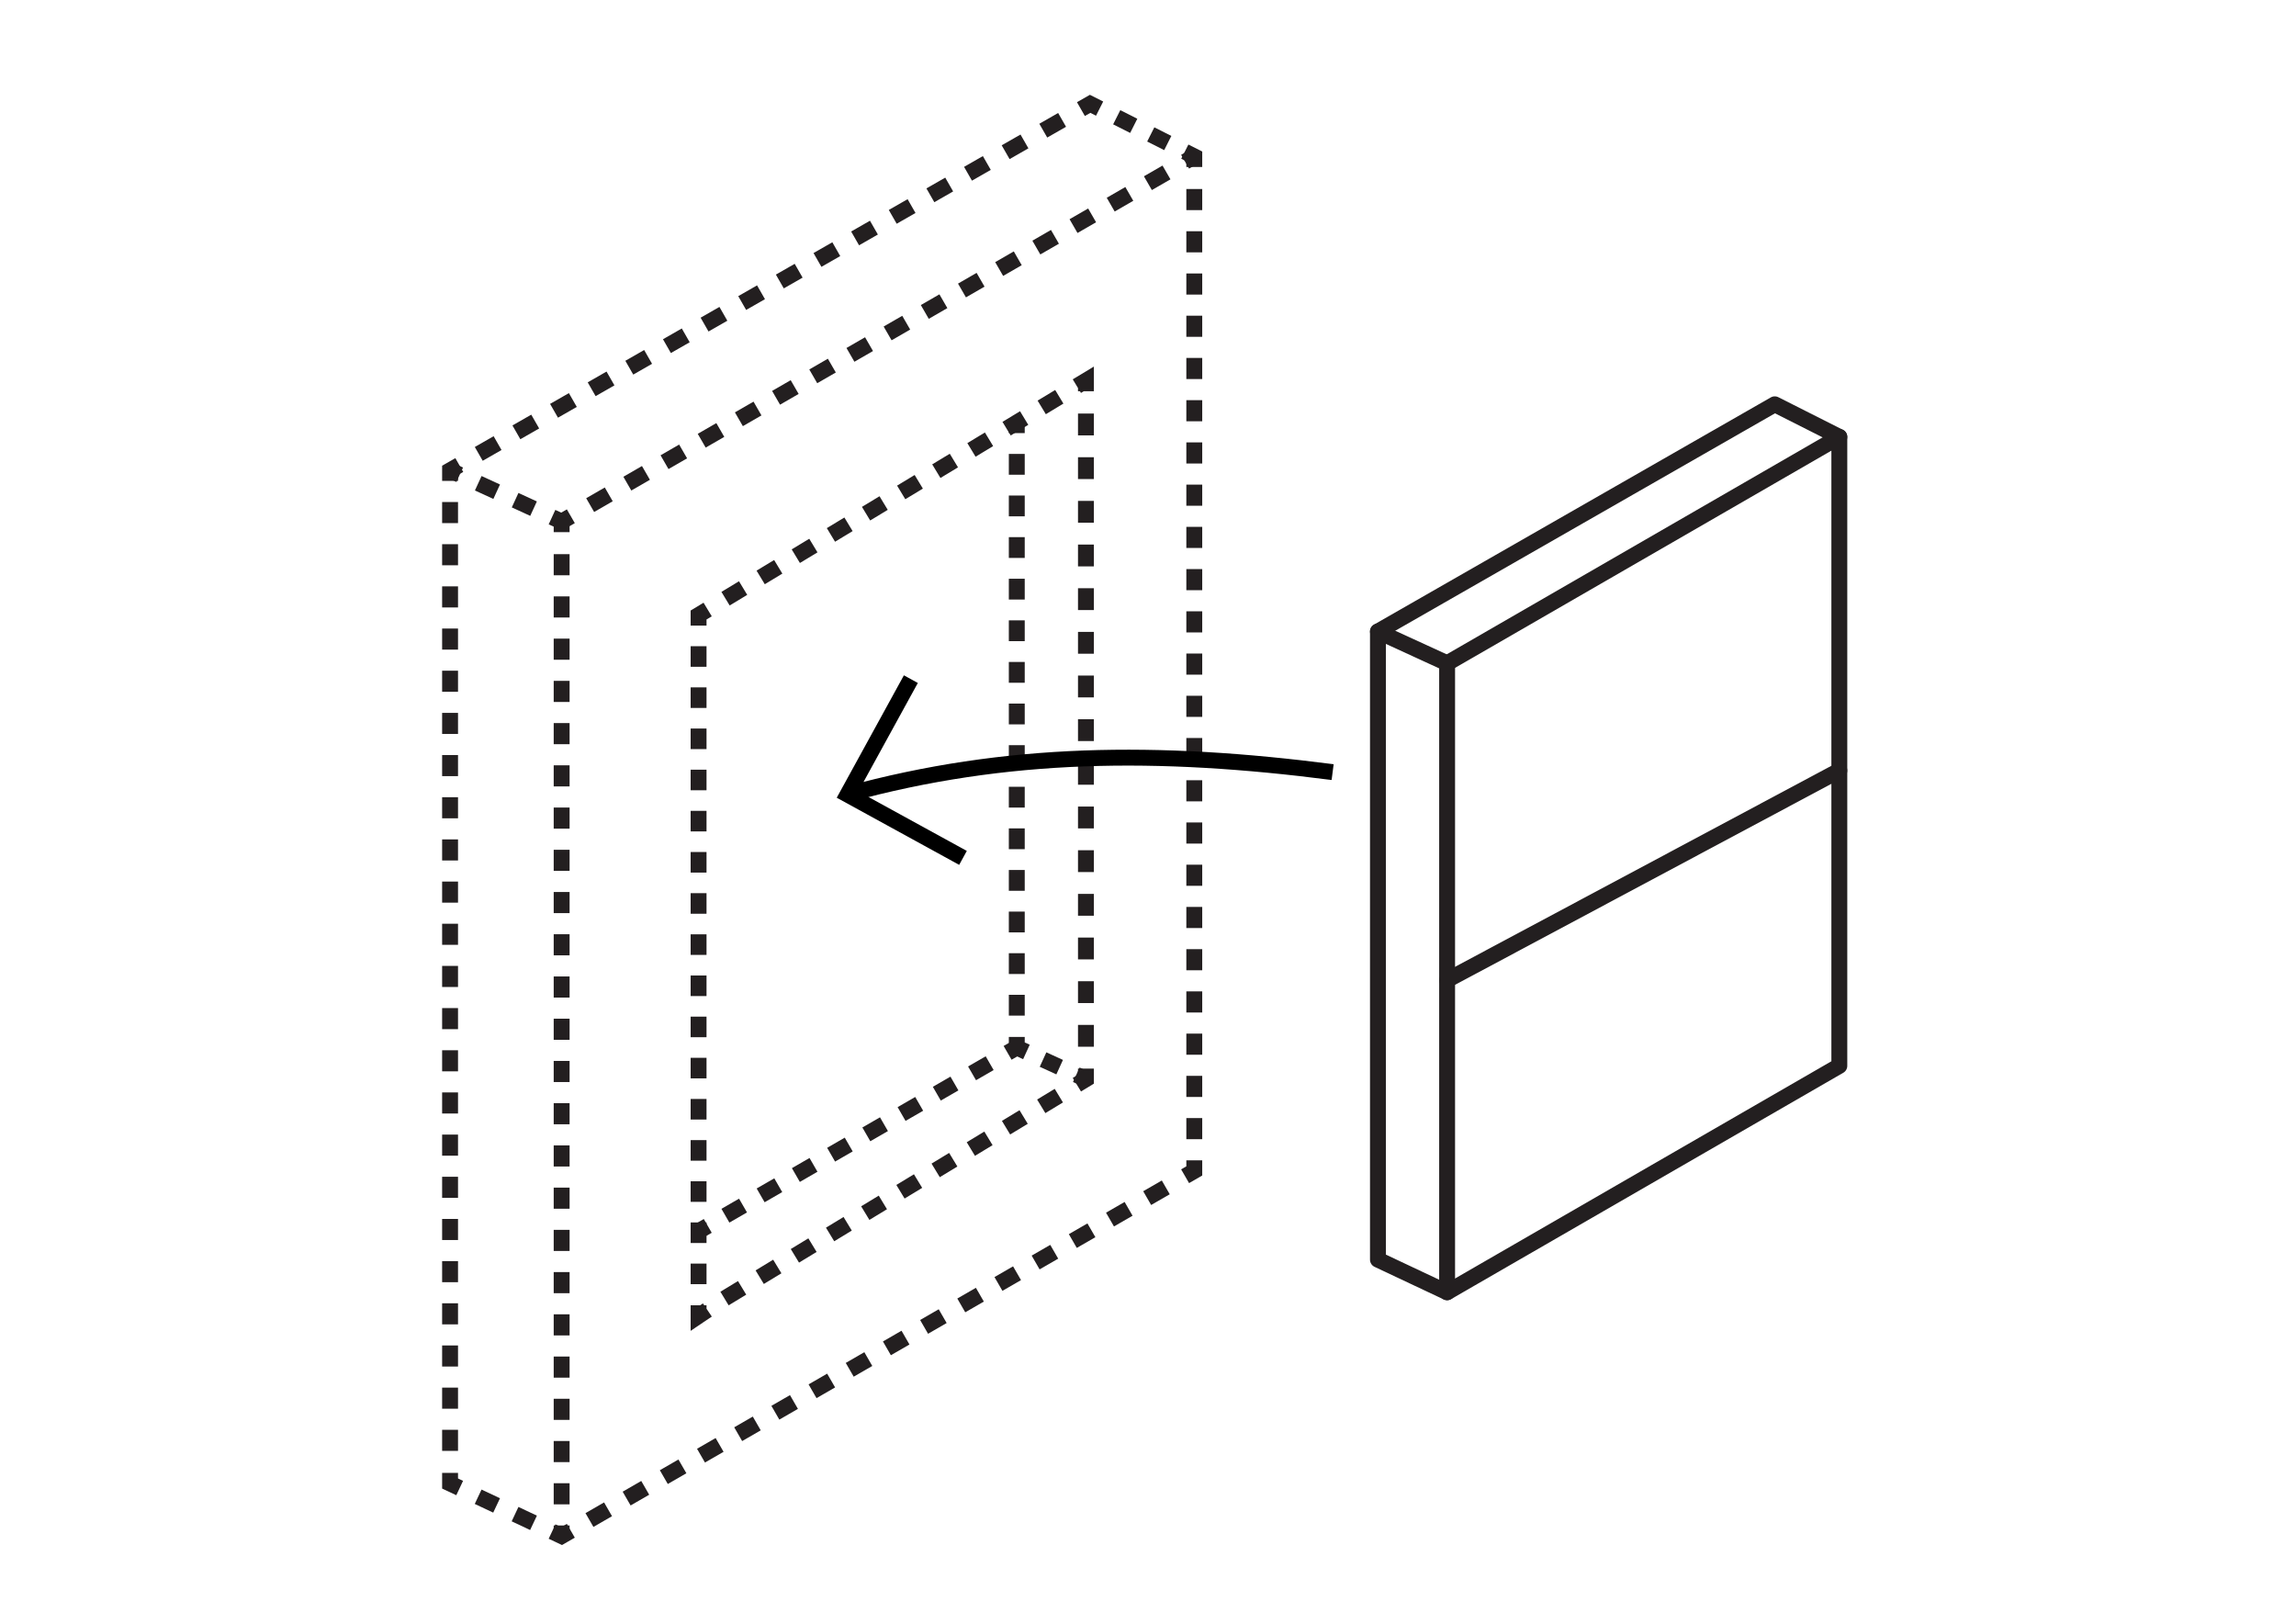 <?xml version="1.0" encoding="UTF-8"?>
<svg width="390px" height="274px" viewBox="0 0 390 274" version="1.1" xmlns="http://www.w3.org/2000/svg" xmlns:xlink="http://www.w3.org/1999/xlink">
    <!-- Generator: Sketch 54.1 (76490) - https://sketchapp.com -->
    <title>Illus-06</title>
    <desc>Created with Sketch.</desc>
    <g id="Products" stroke="none" stroke-width="1" fill="none" fill-rule="evenodd">
        <g id="Nuimo-Click-(Desktop)" transform="translate(-930, -2949)" stroke-width="2.7">
            <g id="02" transform="translate(930, 2949)">
                <g id="Group-64">
                    <g id="Group-5" transform="translate(93.122, 200.246)" stroke="#231F20">
                        <polyline id="Stroke-1" points="0.65 59.859 2.28 60.627 3.841 59.727"></polyline>
                        <path d="M7.003,57.902 L106.599,0.425" id="Stroke-3" stroke-dasharray="3.646,3.646"></path>
                    </g>
                    <polyline id="Stroke-6" stroke="#231F20" points="201.302 199.76 202.862 198.859 202.862 197.058"></polyline>
                    <path d="M202.862,193.469 L202.862,30.157" id="Stroke-7" stroke="#231F20" stroke-dasharray="3.586,3.586"></path>
                    <polyline id="Stroke-8" stroke="#231F20" points="202.862 28.363 202.862 26.562 201.254 25.75"></polyline>
                    <g id="Group-23" transform="translate(76, 17.397)" stroke="#231F20">
                        <path d="M122.359,6.892 L112.227,1.778" id="Stroke-9" stroke-dasharray="3.238,3.238"></path>
                        <polyline id="Stroke-11" points="110.78 1.048 109.171 0.237 107.607 1.132"></polyline>
                        <path d="M104.408,2.963 L3.614,60.664" id="Stroke-13" stroke-dasharray="3.683,3.683"></path>
                        <polyline id="Stroke-15" points="2.015 61.58 0.45 62.475 0.45 64.276"></polyline>
                        <path d="M0.45,67.861 L0.45,230.954" id="Stroke-17" stroke-dasharray="3.581,3.581"></path>
                        <polyline id="Stroke-19" points="0.45 232.747 0.45 234.548 2.081 235.316"></polyline>
                        <path d="M5.219,236.795 L16.202,241.969" id="Stroke-21" stroke-dasharray="3.465,3.465"></path>
                    </g>
                    <polyline id="Stroke-24" stroke="#231F20" points="184.459 66.447 184.459 64.646 182.917 65.578"></polyline>
                    <path d="M179.931,67.385 L121.696,102.61" id="Stroke-25" stroke="#231F20" stroke-dasharray="3.487,3.487"></path>
                    <polyline id="Stroke-26" stroke="#231F20" points="120.203 103.514 118.661 104.446 118.661 106.248"></polyline>
                    <path d="M118.661,109.746 L118.661,219.93" id="Stroke-27" stroke="#231F20" stroke-dasharray="3.495,3.495"></path>
                    <polyline id="Stroke-28" stroke="#231F20" points="118.661 221.68 118.661 223.481 120.155 222.474"></polyline>
                    <path d="M123.066,220.53 L181.423,185.121" id="Stroke-29" stroke="#231F20" stroke-dasharray="3.496,3.496"></path>
                    <polyline id="Stroke-30" stroke="#231F20" points="182.919 184.213 184.459 183.278 184.459 181.477"></polyline>
                    <path d="M184.459,177.766 L184.459,68.303" id="Stroke-31" stroke="#231F20" stroke-dasharray="3.708,3.708"></path>
                    <path d="M202.862,26.562 L201.302,27.462" id="Stroke-32" stroke="#231F20"></path>
                    <path d="M198.14,29.287 L98.544,86.764" id="Stroke-33" stroke="#231F20" stroke-dasharray="3.646,3.646"></path>
                    <path d="M96.962,87.675 L95.402,88.576" id="Stroke-34" stroke="#231F20"></path>
                    <path d="M172.711,71.752 L172.711,73.554" id="Stroke-35" stroke="#231F20"></path>
                    <path d="M172.711,77.09 L172.711,174.333" id="Stroke-36" stroke="#231F20" stroke-dasharray="3.533,3.533"></path>
                    <polyline id="Stroke-37" stroke="#231F20" points="172.711 176.101 172.711 177.903 174.35 178.652"></polyline>
                    <path d="M177.173,179.945 L181.409,181.882" id="Stroke-38" stroke="#231F20" stroke-dasharray="3.101,3.101"></path>
                    <path d="M182.821,182.528 L184.459,183.278" id="Stroke-39" stroke="#231F20"></path>
                    <path d="M118.661,209.094 L120.222,208.194" id="Stroke-40" stroke="#231F20"></path>
                    <path d="M123.218,206.464 L169.652,179.667" id="Stroke-41" stroke="#231F20" stroke-dasharray="3.455,3.455"></path>
                    <path d="M171.15,178.804 L172.711,177.903" id="Stroke-42" stroke="#231F20"></path>
                    <g id="Group-47" transform="translate(233.7, 67.838)" stroke="#231F20" stroke-linecap="round" stroke-linejoin="round">
                        <polygon id="Stroke-43" points="78.73 6.36 67.762 0.824 0.36 39.411 0.36 146.09 12.108 151.625 78.73 113.178"></polygon>
                        <path d="M12.108,98.604 L78.73,63.028" id="Stroke-45"></path>
                    </g>
                    <polyline id="Stroke-48" stroke="#231F20" stroke-linecap="round" stroke-linejoin="round" points="245.808 219.463 245.808 112.645 234.059 107.25"></polyline>
                    <g id="Group-53" transform="translate(94.924, 74.144)" stroke="#231F20">
                        <path d="M217.506,0.055 L150.883,38.502" id="Stroke-49" stroke-linecap="round" stroke-linejoin="round"></path>
                        <path d="M0.478,186.73 L0.478,184.928" id="Stroke-51"></path>
                    </g>
                    <path d="M95.402,255.483 L95.402,92.173" id="Stroke-54" stroke="#231F20" stroke-dasharray="3.586,3.586"></path>
                    <polyline id="Stroke-55" stroke="#231F20" points="95.402 90.378 95.402 88.576 93.764 87.824"></polyline>
                    <g id="Group-60" transform="translate(76, 79.548)" stroke="#231F20">
                        <path d="M14.629,6.836 L3.656,1.797" id="Stroke-56" stroke-dasharray="3.446,3.446"></path>
                        <path d="M2.088,1.076 L0.451,0.324" id="Stroke-58"></path>
                    </g>
                    <polyline id="Stroke-61" stroke="#000000" points="163.575 145.695 143.963 134.942 154.72 115.339"></polyline>
                    <path d="M143.962,134.901 C170.965,127.516 196.637,127.294 226.36,131.128" id="Stroke-62" stroke="#000000"></path>
                </g>
            </g>
        </g>
    </g>
</svg>
